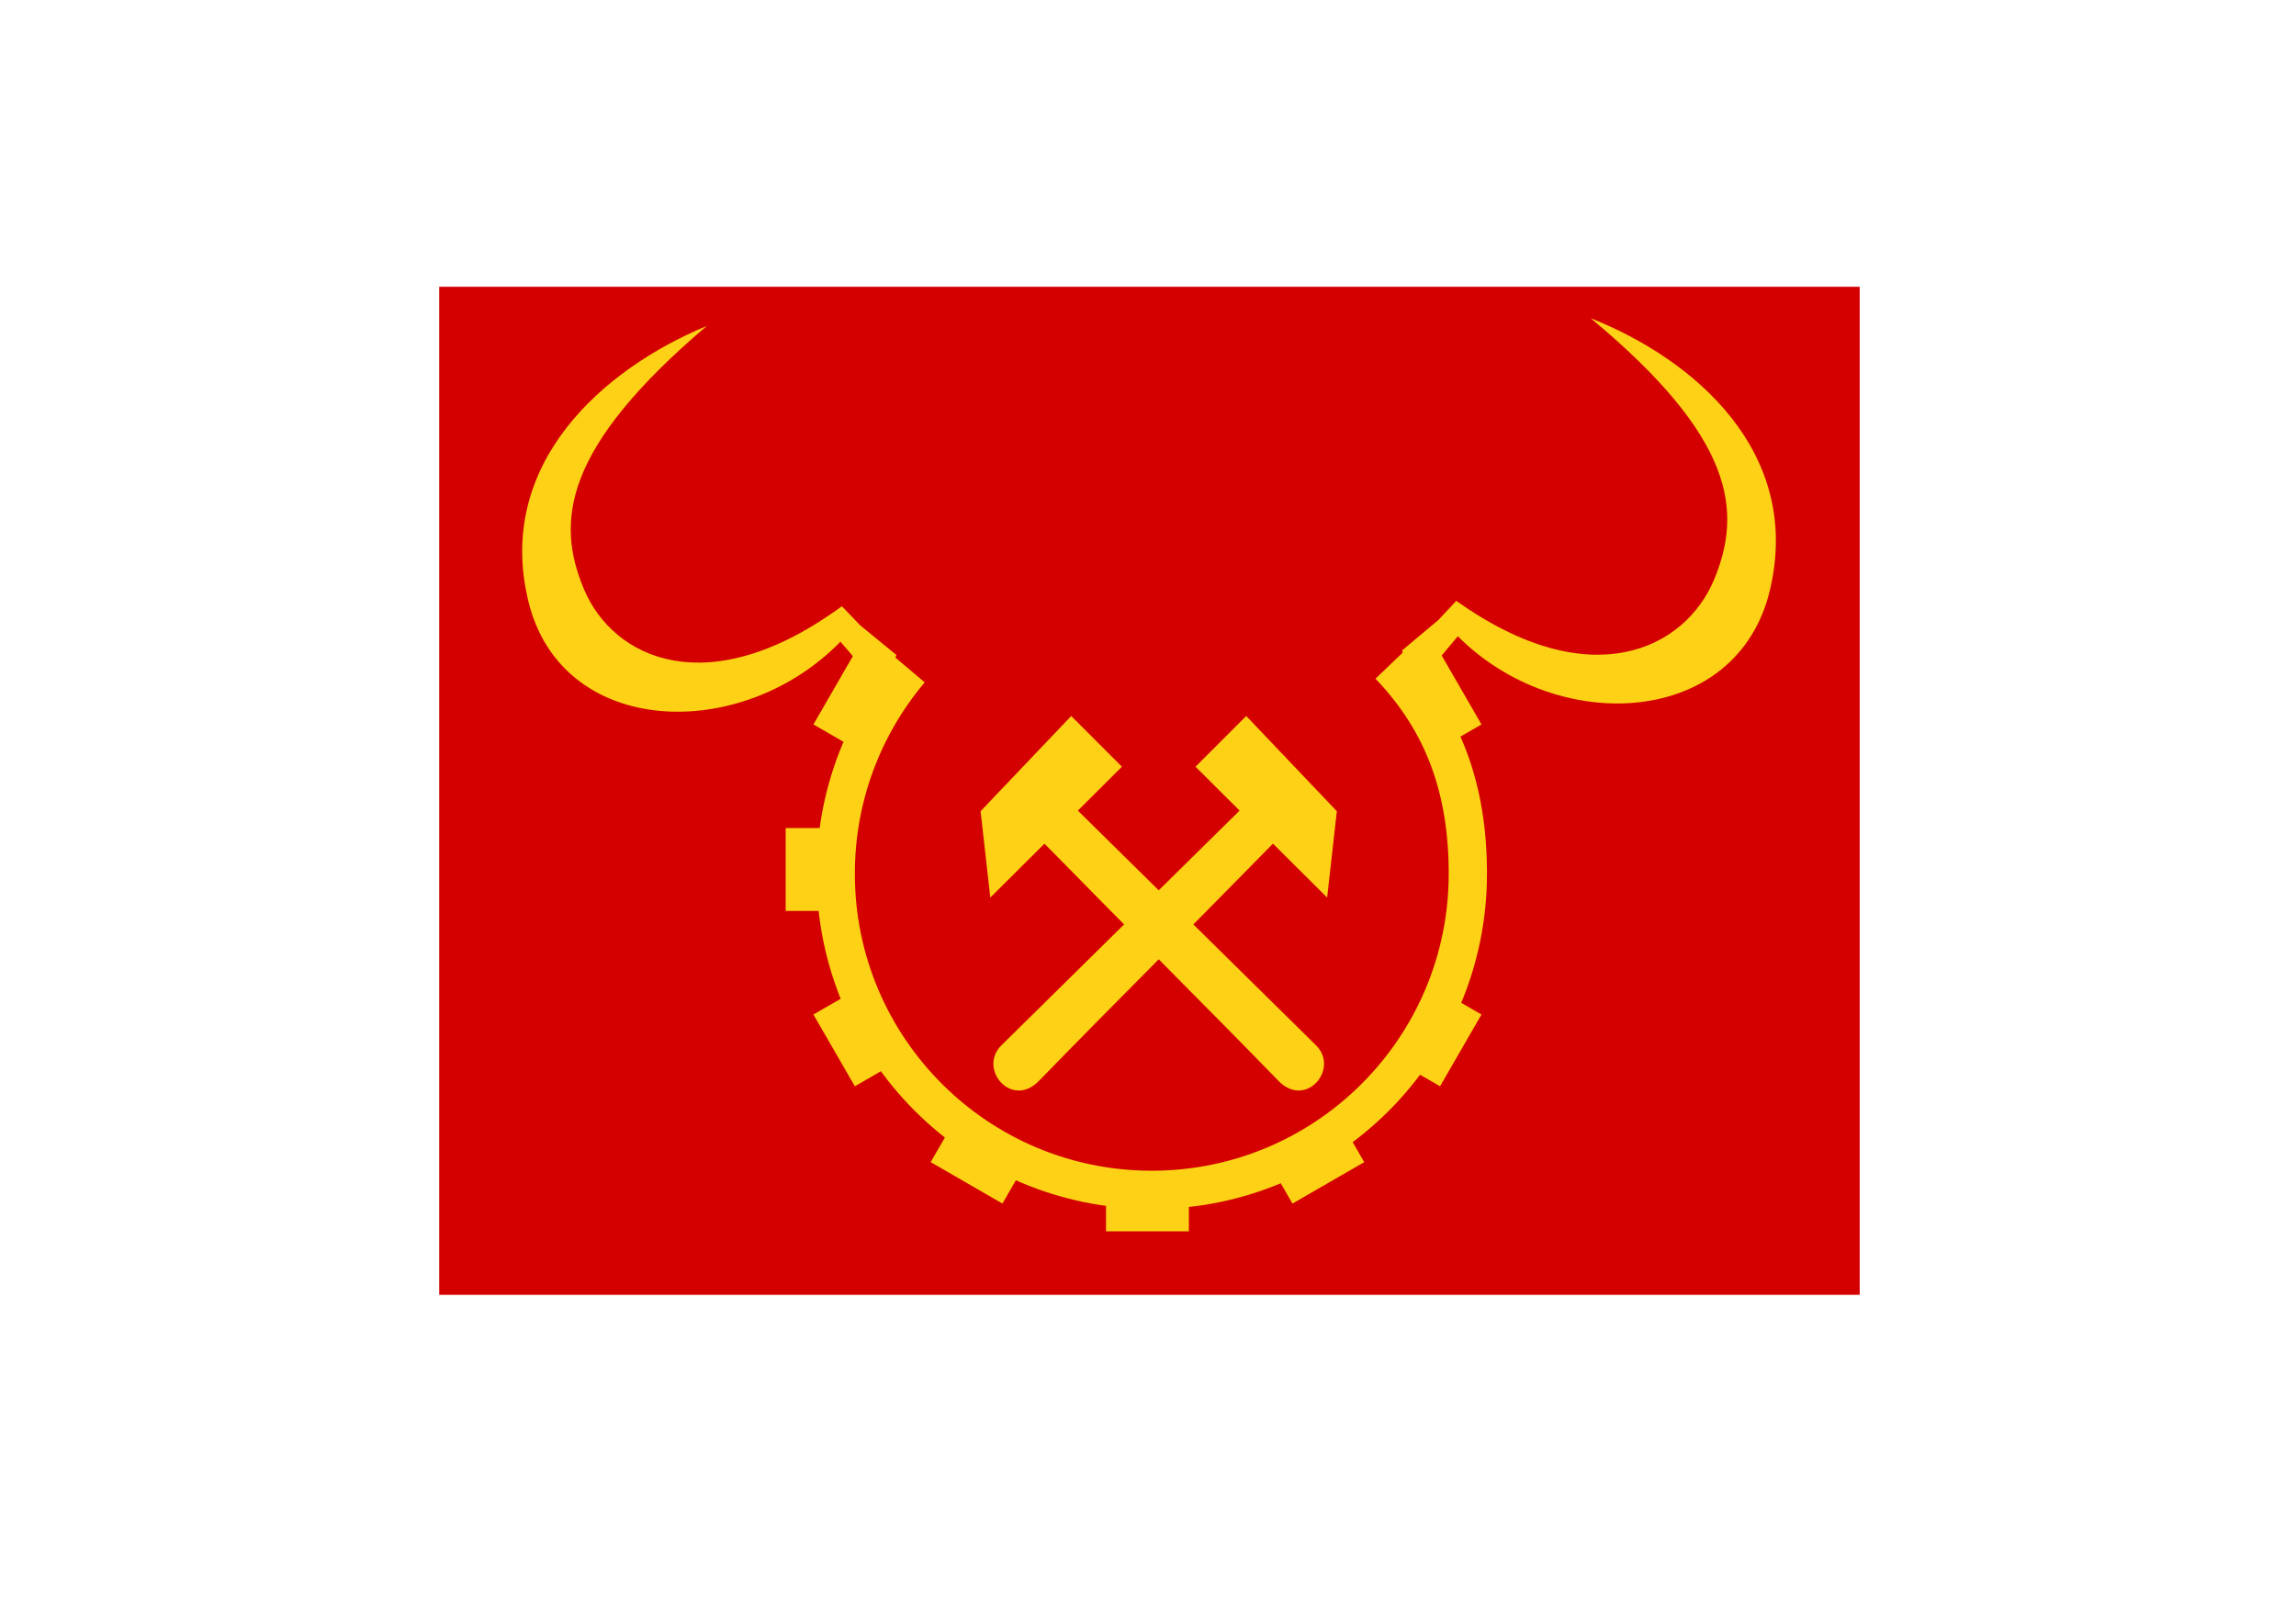 <?xml version="1.0" encoding="UTF-8" standalone="no"?>
<!-- Created with Inkscape (http://www.inkscape.org/) -->

<svg
   width="297mm"
   height="210mm"
   viewBox="0 0 297 210"
   version="1.1"
   id="svg5"
   xml:space="preserve"
   xmlns="http://www.w3.org/2000/svg"
   xmlns:svg="http://www.w3.org/2000/svg"><defs
     id="defs2" /><g
     id="layer1"><rect
       style="fill:#d40000;stroke-width:0.5;stroke-linejoin:round"
       id="rect113"
       width="183.749"
       height="130.377"
       x="56.814"
       y="37.088" /><g
       id="g1676"
       transform="translate(0.295,-0.049)"><g
         id="g1660"><path
           style="fill:#fcd116;fill-opacity:1;stroke:none;stroke-width:5;stroke-linejoin:miter;stroke-dasharray:none;stroke-opacity:1"
           id="rect1238"
           width="5.702"
           height="10.717"
           x="189.231"
           y="107.145"
           class="UnoptimicedTransforms"
           d="m 189.231,107.145 h 5.702 v 10.717 h -5.702 z" /><path
           style="fill:#fcd116;fill-opacity:1;stroke:none;stroke-width:5;stroke-linejoin:miter;stroke-dasharray:none;stroke-opacity:1"
           class="UnoptimicedTransforms"
           id="path1306"
           d="m 189.231,107.145 h 5.702 v 10.717 h -5.702 z"
           transform="rotate(-30,148.134,112.503)" /><path
           style="fill:#fcd116;fill-opacity:1;stroke:none;stroke-width:5;stroke-linejoin:miter;stroke-dasharray:none;stroke-opacity:1"
           class="UnoptimicedTransforms"
           id="path1314"
           d="m 189.231,107.145 h 5.702 v 10.717 h -5.702 z"
           transform="rotate(-150,148.134,112.503)" /><path
           style="fill:#fcd116;fill-opacity:1;stroke:none;stroke-width:5;stroke-linejoin:miter;stroke-dasharray:none;stroke-opacity:1"
           class="UnoptimicedTransforms"
           id="path1316"
           d="m 189.231,107.145 h 5.702 v 10.717 h -5.702 z"
           transform="rotate(180,148.134,112.503)" /><path
           style="fill:#fcd116;fill-opacity:1;stroke:none;stroke-width:5;stroke-linejoin:miter;stroke-dasharray:none;stroke-opacity:1"
           class="UnoptimicedTransforms"
           id="path1318"
           d="m 189.231,107.145 h 5.702 v 10.717 h -5.702 z"
           transform="rotate(150,148.134,112.503)" /><path
           style="fill:#fcd116;fill-opacity:1;stroke:none;stroke-width:5;stroke-linejoin:miter;stroke-dasharray:none;stroke-opacity:1"
           class="UnoptimicedTransforms"
           id="path1320"
           d="m 189.231,107.145 h 5.702 v 10.717 h -5.702 z"
           transform="rotate(120,148.134,112.503)" /><path
           style="fill:#fcd116;fill-opacity:1;stroke:none;stroke-width:5;stroke-linejoin:miter;stroke-dasharray:none;stroke-opacity:1"
           class="UnoptimicedTransforms"
           id="path1322"
           d="m 189.231,107.145 h 5.702 v 10.717 h -5.702 z"
           transform="rotate(90,148.134,112.503)" /><path
           style="fill:#fcd116;fill-opacity:1;stroke:none;stroke-width:5;stroke-linejoin:miter;stroke-dasharray:none;stroke-opacity:1"
           class="UnoptimicedTransforms"
           id="path1324"
           d="m 189.231,107.145 h 5.702 v 10.717 h -5.702 z"
           transform="rotate(60,148.134,112.503)" /><path
           style="fill:#fcd116;fill-opacity:1;stroke:none;stroke-width:5;stroke-linejoin:miter;stroke-dasharray:none;stroke-opacity:1"
           class="UnoptimicedTransforms"
           id="path1326"
           d="m 189.231,107.145 h 5.702 v 10.717 h -5.702 z"
           transform="rotate(30,148.134,112.503)" /><path
           style="fill:none;fill-opacity:1;stroke:none;stroke-width:5;stroke-linejoin:miter;stroke-dasharray:none;stroke-opacity:1"
           class="UnoptimicedTransforms"
           id="path1328"
           d="m 189.231,107.145 h 5.702 v 10.717 h -5.702 z"
           transform="rotate(-60,148.134,112.503)" /><path
           style="fill:none;fill-opacity:1;stroke:none;stroke-width:5;stroke-linejoin:miter;stroke-dasharray:none;stroke-opacity:1"
           class="UnoptimicedTransforms"
           id="path1330"
           d="m 189.231,107.145 h 5.702 v 10.717 h -5.702 z"
           transform="rotate(-90,148.134,112.503)" /><path
           style="fill:none;fill-opacity:1;stroke:none;stroke-width:5;stroke-linejoin:miter;stroke-dasharray:none;stroke-opacity:1"
           class="UnoptimicedTransforms"
           id="path1332"
           d="m 189.231,107.145 h 5.702 v 10.717 h -5.702 z"
           transform="rotate(-120,148.134,112.503)" /></g><path
         id="path404"
         style="fill:none;stroke:#fcd116;stroke-width:4.951;stroke-linejoin:round"
         d="m 179.42,86.114 c 7.025,7.342 10.158,15.977 10.158,26.94 0,22.58 -18.305,40.885 -40.885,40.885 -22.58,0 -40.885,-18.305 -40.885,-40.885 0,-10.039 3.618,-19.233 9.622,-26.349" /></g><g
       id="g477"
       transform="matrix(0.107,0.01,-0.01,0.107,174.471,25.819)"><rect
         style="fill:#000000;fill-opacity:0"
         x="0"
         y="0"
         width="600"
         height="600"
         id="rest" /><g
         style="fill:#000000"
         transform="scale(6.562,6.815)"
         id="g23861"><path
           style="fill:#fcd116;fill-opacity:1"
           id="path6570"
           d="m 44.619,15.203 c 19.66,5.51 41.018,20.116 37.371,44.879 -3.632,24.66 -36.254,29.206 -56.205,13.225 l -7.088,9.85 c -0.022,0.053 -2.865,-6.433 -2.865,-6.433 l 6.103,-5.943 2.969,-3.678 c 26.137,14.624 42.617,4.723 46.719,-7.993 4.04,-12.525 1.263,-25.3 -27.003,-43.906 z M -116.686,31.095 c -18.207,9.24 -36.304,27.733 -27.895,51.309 8.375,23.477 41.256,21.569 57.705,2.002 l 8.874,8.277 c 0.032,0.048 1.555,-6.868 1.555,-6.868 l -7.146,-4.638 -3.63,-3.028 c -22.781,19.444 -40.876,12.949 -47.38,1.277 -6.406,-11.496 -6.176,-24.567 17.916,-48.331 z"
           class="UnoptimicedTransforms"
           transform="translate(1.588,1.672)" /></g></g><g
       id="g2045"
       transform="matrix(0,0.132,0.132,0,116.088,87.533)"><path
         id="hammer_head"
         class="st0"
         d="m 131.7,81.5 -93.3,88.8 49.7,49.7 43,-43.2 c 83.8,85 148.9,151.1 229.8,233.2 22.4,23.2 61.4,-8.4 36.4,-35.2 C 311.8,291.5 252.6,231.4 163.5,144.1 L 216.3,91 Z" /></g><g
       id="g2191"
       transform="matrix(0,0.132,-0.132,0,183.685,87.533)"><path
         id="path2189"
         class="st0"
         d="m 131.7,81.5 -93.3,88.8 49.7,49.7 43,-43.2 c 83.8,85 148.9,151.1 229.8,233.2 22.4,23.2 61.4,-8.4 36.4,-35.2 C 311.8,291.5 252.6,231.4 163.5,144.1 L 216.3,91 Z" /></g></g><style
     type="text/css"
     id="style2033">
	.st0{fill:#FCD116;}
</style></svg>
